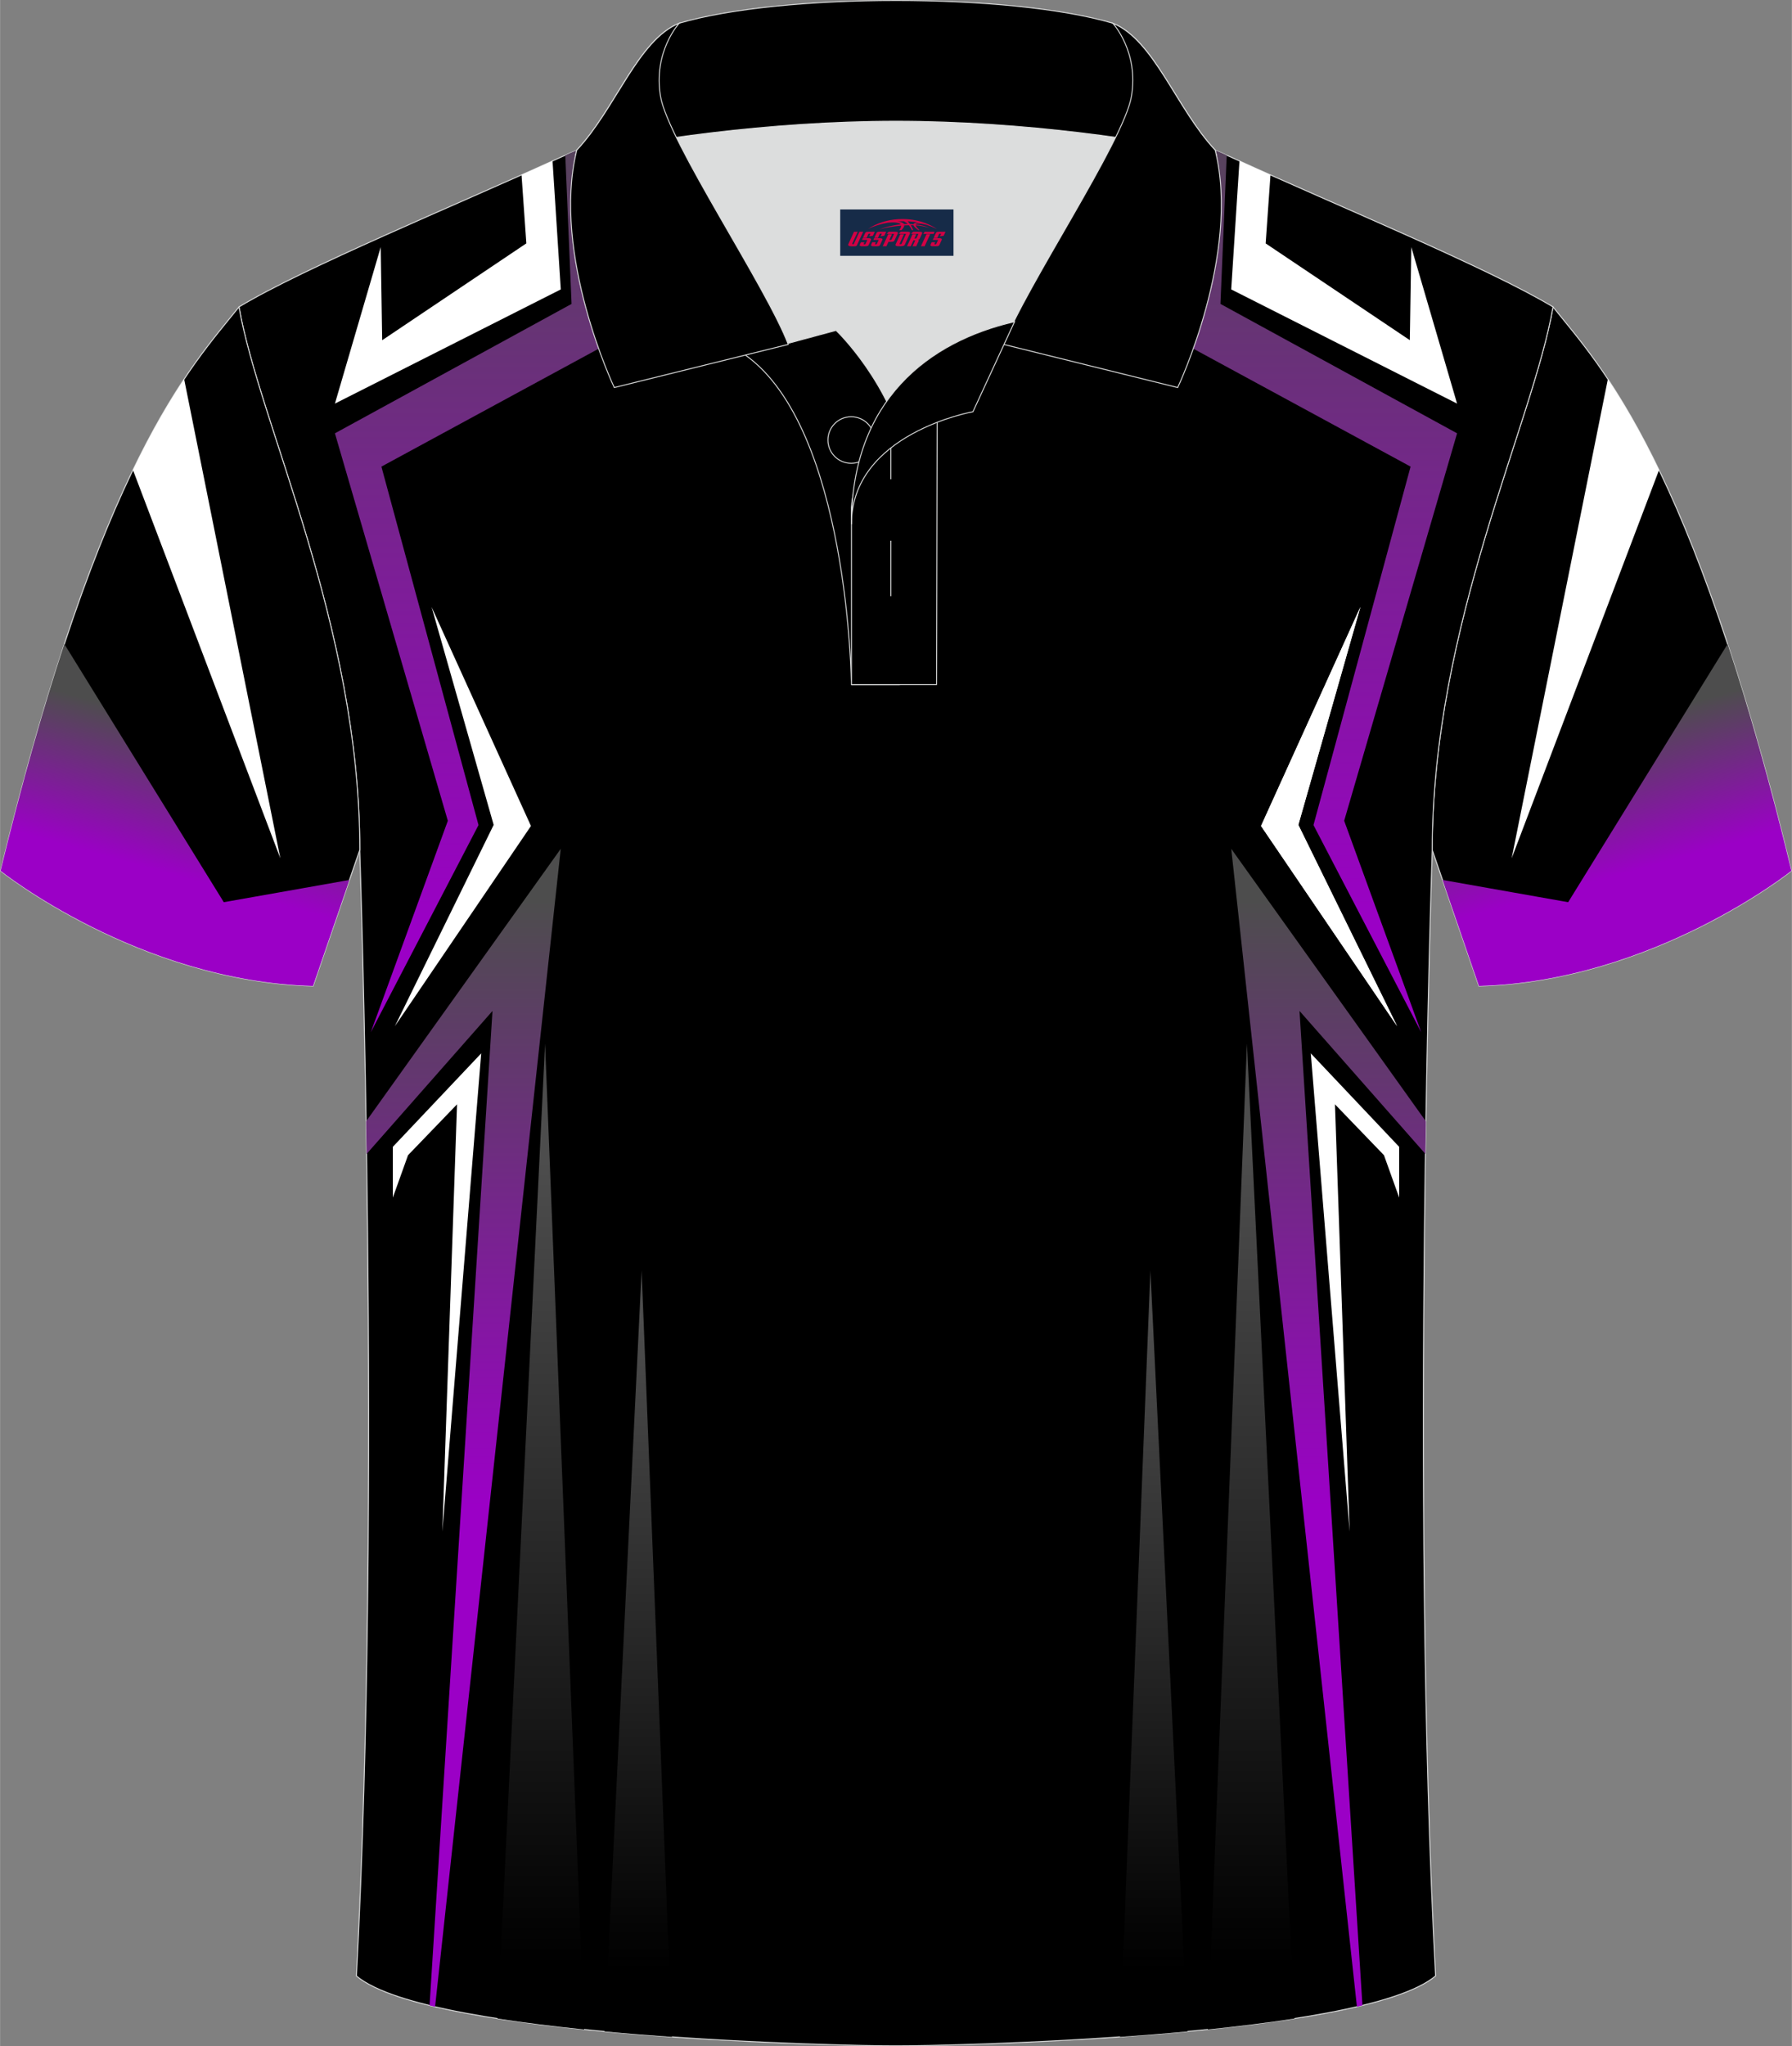 <?xml version="1.0" encoding="utf-8"?>
<!-- Generator: Adobe Illustrator 24.0.1, SVG Export Plug-In . SVG Version: 6.00 Build 0)  -->
<svg xmlns="http://www.w3.org/2000/svg" xmlns:xlink="http://www.w3.org/1999/xlink" version="1.1" id="图层_1" x="0px" y="0px" width="379.8px" height="433.5px" viewBox="0 0 379.58 433.29" enable-background="new 0 0 379.58 433.29" xml:space="preserve">
<rect x="0" y="0" width="379.58" height="433.29" fill="#808080" stroke="none"/>
<g>
	<path fill-rule="evenodd" clip-rule="evenodd" stroke="#DCDDDD" stroke-width="0.2" stroke-miterlimit="22.926" d="M328.97,64.99   c10.24,12.8,29.35,32.41,50.5,119.4c0,0-29.18,23.37-66.19,24.39c0,0-7.16-20.81-9.9-28.83l0,0   C303.39,132.18,324.69,89.74,328.97,64.99z"/>
	<path fill-rule="evenodd" clip-rule="evenodd" fill="#FFFFFF" d="M351.43,99.52l-31.22,82.22l20.38-101.46   C343.9,85.25,347.54,91.44,351.43,99.52z"/>
	<path fill-rule="evenodd" clip-rule="evenodd" stroke="#DCDDDD" stroke-width="0.2" stroke-miterlimit="22.926" d="M76.19,179.96   c0,0,4.68,137.1-0.7,238.43c15.59,13.14,104.58,14.84,114.3,14.8c9.72,0.03,98.71-1.67,114.3-14.81   c-5.38-101.32-0.7-238.43-0.7-238.43c0-47.77,21.3-90.22,25.58-114.96c-13.68-8.25-45.42-21.31-67.36-31.33   c-5.84-2.66-10.73-4.57-15.08-5.94l-113.52-0.01c-4.32,1.37-9.2,3.29-15.05,5.95C96.02,43.67,64.27,56.74,50.61,64.99   C54.89,89.74,76.19,132.18,76.19,179.96z"/>
	<path fill-rule="evenodd" clip-rule="evenodd" fill="#FFFFFF" d="M80.63,52.32l-9.7,33.14l47.85-24.18l-1.75-27.21   c-2.11,0.96-4.31,1.95-6.57,2.95l1.02,14.51L80.94,72.04L80.63,52.32z"/>
	<polygon fill-rule="evenodd" clip-rule="evenodd" fill="#FFFFFF" points="83.2,242.83 83.2,253.58 86.42,244.6 96.8,233.83    93.69,324.32 101.92,223.04  "/>
	<g>
		
			<linearGradient id="SVGID_1_" gradientUnits="userSpaceOnUse" x1="100.707" y1="236.666" x2="100.707" y2="426.126" gradientTransform="matrix(1 0 0 -1 0 433.69)">
			<stop offset="0" style="stop-color:#9B00C6"/>
			<stop offset="1" style="stop-color:#4D4D4D"/>
		</linearGradient>
		<path fill-rule="evenodd" clip-rule="evenodd" fill="url(#SVGID_1_)" d="M78.53,218.57l16.32-44.78L70.93,91.75l50.13-27.4    l-1.33-31.49c3.37-1.49,6.4-2.73,9.19-3.75l1.56,42.73L80.78,98.8l20.57,75.9L78.53,218.57z"/>
		<polygon fill-rule="evenodd" clip-rule="evenodd" fill="#FFFFFF" points="83.63,217.29 104.56,174.66 91.41,128.52 112.46,174.89       "/>
		
			<linearGradient id="SVGID_2_" gradientUnits="userSpaceOnUse" x1="98.152" y1="114.623" x2="98.152" y2="243.054" gradientTransform="matrix(1 0 0 -1 0 433.69)">
			<stop offset="0" style="stop-color:#9B00C6"/>
			<stop offset="1" style="stop-color:#4D4D4D"/>
		</linearGradient>
		<path fill-rule="evenodd" clip-rule="evenodd" fill="url(#SVGID_2_)" d="M77.64,244.34l26.67-30.28L90.98,424.63    c0.38,0.09,0.78,0.18,1.17,0.28l26.62-245.18l-41.24,57.71C77.57,239.69,77.61,241.99,77.64,244.34z"/>
		
			<linearGradient id="SVGID_3_" gradientUnits="userSpaceOnUse" x1="114.562" y1="17.602" x2="114.562" y2="188.204" gradientTransform="matrix(1 0 0 -1 0 433.69)">
			<stop offset="0" style="stop-color:#000000"/>
			<stop offset="1" style="stop-color:#4D4D4D"/>
		</linearGradient>
		<path fill-rule="evenodd" clip-rule="evenodd" fill="url(#SVGID_3_)" d="M105.39,427.41l10.06-206.42l8.28,208.73    C117.39,429.06,111.17,428.3,105.39,427.41z"/>
		
			<linearGradient id="SVGID_4_" gradientUnits="userSpaceOnUse" x1="135.197" y1="16.581" x2="135.197" y2="154.185" gradientTransform="matrix(1 0 0 -1 0 433.69)">
			<stop offset="0" style="stop-color:#000000"/>
			<stop offset="1" style="stop-color:#4D4D4D"/>
		</linearGradient>
		<path fill-rule="evenodd" clip-rule="evenodd" fill="url(#SVGID_4_)" d="M128.05,430.13l7.85-161.14l6.44,162.3    C137.63,430.96,132.82,430.58,128.05,430.13z"/>
	</g>
	<g>
		
			<linearGradient id="SVGID_5_" gradientUnits="userSpaceOnUse" x1="-234.223" y1="236.666" x2="-234.223" y2="426.126" gradientTransform="matrix(-1 0 0 -1 44.654 433.69)">
			<stop offset="0" style="stop-color:#9B00C6"/>
			<stop offset="1" style="stop-color:#4D4D4D"/>
		</linearGradient>
		<path fill-rule="evenodd" clip-rule="evenodd" fill="url(#SVGID_5_)" d="M278.23,174.7l20.57-75.9l-49.7-26.96l1.56-42.73    c2.79,1.02,5.82,2.26,9.19,3.75l-1.33,31.49l50.13,27.4l-23.92,82.04l16.32,44.78L278.23,174.7z"/>
		<polygon fill-rule="evenodd" clip-rule="evenodd" fill="#FFFFFF" points="267.12,174.89 288.17,128.52 275.02,174.66     295.95,217.29   "/>
		
			<linearGradient id="SVGID_6_" gradientUnits="userSpaceOnUse" x1="-236.778" y1="114.623" x2="-236.778" y2="243.054" gradientTransform="matrix(-1 0 0 -1 44.654 433.69)">
			<stop offset="0" style="stop-color:#9B00C6"/>
			<stop offset="1" style="stop-color:#4D4D4D"/>
		</linearGradient>
		<path fill-rule="evenodd" clip-rule="evenodd" fill="url(#SVGID_6_)" d="M302.05,237.44l-41.24-57.71l26.62,245.18    c0.39-0.1,0.79-0.19,1.17-0.28l-13.33-210.57l26.67,30.28C301.97,241.99,302.01,239.69,302.05,237.44z"/>
		
			<linearGradient id="SVGID_7_" gradientUnits="userSpaceOnUse" x1="-220.368" y1="17.602" x2="-220.368" y2="188.204" gradientTransform="matrix(-1 0 0 -1 44.654 433.69)">
			<stop offset="0" style="stop-color:#000000"/>
			<stop offset="1" style="stop-color:#4D4D4D"/>
		</linearGradient>
		<path fill-rule="evenodd" clip-rule="evenodd" fill="url(#SVGID_7_)" d="M255.85,429.72l8.28-208.73l10.06,206.42    C268.41,428.3,262.19,429.06,255.85,429.72z"/>
		
			<linearGradient id="SVGID_8_" gradientUnits="userSpaceOnUse" x1="-199.733" y1="16.581" x2="-199.733" y2="154.185" gradientTransform="matrix(-1 0 0 -1 44.654 433.69)">
			<stop offset="0" style="stop-color:#000000"/>
			<stop offset="1" style="stop-color:#4D4D4D"/>
		</linearGradient>
		<path fill-rule="evenodd" clip-rule="evenodd" fill="url(#SVGID_8_)" d="M237.24,431.29l6.44-162.3l7.85,161.14    C246.76,430.58,241.95,430.96,237.24,431.29z"/>
	</g>
	<path fill-rule="evenodd" clip-rule="evenodd" fill="#FFFFFF" d="M298.95,52.32l9.7,33.14L260.8,61.28l1.75-27.2   c2.11,0.96,4.31,1.95,6.57,2.95l-1.02,14.51l30.54,20.49L298.95,52.32z"/>
	<polygon fill-rule="evenodd" clip-rule="evenodd" fill="#FFFFFF" points="295.95,217.29 275.02,174.66 288.17,128.52    267.12,174.89  "/>
	<polygon fill-rule="evenodd" clip-rule="evenodd" fill="#FFFFFF" points="296.38,242.83 296.38,253.58 293.16,244.6 282.78,233.83    285.89,324.32 277.66,223.04  "/>
	<path fill-rule="evenodd" clip-rule="evenodd" stroke="#DCDDDD" stroke-width="0.2" stroke-miterlimit="22.926" d="M50.61,64.99   c-10.24,12.8-29.35,32.41-50.5,119.4c0,0,29.18,23.37,66.19,24.39c0,0,7.16-20.81,9.9-28.83l0,0   C76.19,132.18,54.89,89.74,50.61,64.99z"/>
	
		<linearGradient id="SVGID_9_" gradientUnits="userSpaceOnUse" x1="36.861" y1="248.357" x2="45.158" y2="278.357" gradientTransform="matrix(1 0 0 -1 0 433.69)">
		<stop offset="0" style="stop-color:#9B00C6"/>
		<stop offset="1" style="stop-color:#4D4D4D"/>
	</linearGradient>
	<path fill-rule="evenodd" clip-rule="evenodd" fill="url(#SVGID_9_)" d="M13.61,136.36l33.78,54.67L74,186.32   c-3.23,9.41-7.71,22.45-7.71,22.45C29.28,207.75,0.1,184.38,0.1,184.38C4.73,165.37,9.26,149.57,13.61,136.36z"/>
	<path fill-rule="evenodd" clip-rule="evenodd" fill="#FFFFFF" d="M28.15,99.52l31.22,82.22L38.99,80.27   C35.68,85.25,32.04,91.44,28.15,99.52z"/>
	<path fill-rule="evenodd" clip-rule="evenodd" fill="#DCDDDD" d="M187.81,84.98c6.44-9.11,16.34-14.36,26.93-16.83   c5.24-10.64,16.07-27.81,21.61-39.14c-26.76-6.51-66.37-6.51-93.13,0c6.42,13.14,19.99,34.16,23.65,43.69l10.22-2.75   C177.09,69.97,183.09,75.63,187.81,84.98z"/>
	<path fill-rule="evenodd" clip-rule="evenodd" stroke="#DCDDDD" stroke-width="0.2" stroke-miterlimit="22.926" d="M157.84,75.15   l19.25-5.19c0,0,11.74,11.1,15.29,27.83c3.56,16.73-1.86,47.16-1.86,47.16h-10.18C180.35,144.95,179.82,90.72,157.84,75.15z"/>
	<path fill-rule="evenodd" clip-rule="evenodd" stroke="#DCDDDD" stroke-width="0.2" stroke-miterlimit="22.926" d="M180.35,107.42   v37.53h18.03l0.14-60.75C189.69,87.11,180.84,98.64,180.35,107.42z"/>
	<path fill-rule="evenodd" clip-rule="evenodd" stroke="#DCDDDD" stroke-width="0.2" stroke-miterlimit="22.926" d="M121.89,33   c13.38-3.26,40.9-7.33,67.9-7.33c26.99,0,54.51,4.07,67.9,7.33l-0.28-1.2c-8.23-8.78-12.93-23.32-21.68-26.88   C224.79,1.7,207.29,0.1,189.79,0.1c-17.49,0-35,1.61-45.93,4.82c-8.77,3.57-13.47,18.1-21.68,26.88L121.89,33z"/>
	<path fill-rule="evenodd" clip-rule="evenodd" stroke="#DCDDDD" stroke-width="0.2" stroke-miterlimit="22.926" d="M143.86,4.92   c0,0-5.58,6.05-3.95,15.52c1.63,9.49,22.56,40.52,27.05,52.49l-36.85,9.13c0,0-13.39-28.21-7.95-50.26   C130.4,23.02,135.1,8.49,143.86,4.92z"/>
	<path fill-rule="evenodd" clip-rule="evenodd" stroke="#DCDDDD" stroke-width="0.2" stroke-miterlimit="22.926" d="M235.72,4.92   c0,0,5.58,6.05,3.94,15.52c-1.63,9.49-22.56,40.52-27.05,52.49l36.85,9.13c0,0,13.39-28.21,7.95-50.26   C249.19,23.02,244.48,8.49,235.72,4.92z"/>
	<path fill="none" stroke="#DCDDDD" stroke-width="0.2" stroke-miterlimit="22.926" d="M185.23,93.17c0-2.71-2.21-4.93-4.93-4.93   s-4.93,2.21-4.93,4.93c0,2.71,2.21,4.93,4.93,4.93S185.23,95.88,185.23,93.17z"/>
	
		<line fill="none" stroke="#DCDDDD" stroke-width="0.2" stroke-miterlimit="22.926" x1="188.69" y1="114.49" x2="188.69" y2="126.24"/>
	
		<line fill="none" stroke="#DCDDDD" stroke-width="0.2" stroke-miterlimit="22.926" x1="188.69" y1="89.74" x2="188.69" y2="101.48"/>
	<path fill-rule="evenodd" clip-rule="evenodd" stroke="#DCDDDD" stroke-width="0.2" stroke-miterlimit="22.926" d="M214.9,68.12   l-8.81,19.06c0,0-25.74,4.58-25.74,23.81C180.35,84.82,196.63,72.31,214.9,68.12z"/>
	
	
		<linearGradient id="SVGID_10_" gradientUnits="userSpaceOnUse" x1="230.75" y1="248.357" x2="239.048" y2="278.357" gradientTransform="matrix(-1 0 0 -1 573.464 433.69)">
		<stop offset="0" style="stop-color:#9B00C6"/>
		<stop offset="1" style="stop-color:#4D4D4D"/>
	</linearGradient>
	<path fill-rule="evenodd" clip-rule="evenodd" fill="url(#SVGID_10_)" d="M379.47,184.38c0,0-29.18,23.37-66.19,24.39   c0,0-4.48-13.04-7.71-22.45l26.61,4.71l33.78-54.67C370.31,149.57,374.84,165.37,379.47,184.38z"/>
</g>
<g id="tag_logo">
	<rect y="44.35" fill="#162B48" width="24" height="9.818" x="177.97"/>
	<g>
		<path fill="#D30044" d="M193.93,47.54l0.005-0.011c0.131-0.311,1.085-0.262,2.351,0.071c0.715,0.24,1.44,0.54,2.193,0.9    c-0.218-0.147-0.447-0.289-0.682-0.42l0.011,0.005l-0.011-0.005c-1.478-0.845-3.218-1.418-5.1-1.62    c-1.282-0.115-1.658-0.082-2.411-0.055c-2.449,0.142-4.68,0.905-6.458,2.095c1.26-0.638,2.722-1.075,4.195-1.336    c1.467-0.18,2.476-0.033,2.771,0.344c-1.691,0.175-3.469,0.633-4.555,1.075c1.156-0.338,2.967-0.665,4.647-0.813    c0.016,0.251-0.115,0.567-0.415,0.96h0.475c0.376-0.382,0.584-0.725,0.595-1.004c0.333-0.022,0.66-0.033,0.971-0.033    C192.76,47.98,192.97,48.33,193.17,48.72h0.262c-0.125-0.344-0.295-0.687-0.518-1.036c0.207,0,0.393,0.005,0.567,0.011    c0.104,0.267,0.496,0.66,1.058,1.025h0.245c-0.442-0.365-0.753-0.753-0.835-1.004c1.047,0.065,1.696,0.224,2.885,0.513    C195.75,47.8,195.01,47.63,193.93,47.54z M191.49,47.45c-0.164-0.295-0.655-0.485-1.402-0.551    c0.464-0.033,0.922-0.055,1.364-0.055c0.311,0.147,0.589,0.344,0.84,0.589C192.03,47.43,191.76,47.44,191.49,47.45z M193.47,47.5c-0.224-0.016-0.458-0.027-0.715-0.044c-0.147-0.202-0.311-0.398-0.502-0.6c0.082,0,0.164,0.005,0.24,0.011    c0.72,0.033,1.429,0.125,2.138,0.273C193.96,47.1,193.58,47.26,193.47,47.5z"/>
		<path fill="#D30044" d="M180.89,49.08L179.72,51.63C179.54,52,179.81,52.14,180.29,52.14l0.873,0.005    c0.115,0,0.251-0.049,0.327-0.175l1.342-2.891H182.05L180.83,51.71H180.66c-0.147,0-0.185-0.033-0.147-0.125l1.156-2.504H180.89L180.89,49.08z M182.75,50.43h1.271c0.36,0,0.584,0.125,0.442,0.425L183.99,51.89C183.89,52.11,183.62,52.14,183.39,52.14H182.47c-0.267,0-0.442-0.136-0.349-0.333l0.235-0.513h0.742L182.92,51.67C182.9,51.72,182.94,51.73,183,51.73h0.18    c0.082,0,0.125-0.016,0.147-0.071l0.376-0.813c0.011-0.022,0.011-0.044-0.055-0.044H182.58L182.75,50.43L182.75,50.43z M183.57,50.36h-0.78l0.475-1.025c0.098-0.218,0.338-0.256,0.578-0.256H185.29L184.9,49.92L184.12,50.04l0.262-0.562H184.09c-0.082,0-0.12,0.016-0.147,0.071L183.57,50.36L183.57,50.36z M185.16,50.43L184.99,50.8h1.069c0.06,0,0.06,0.016,0.049,0.044    L185.73,51.66C185.71,51.71,185.67,51.73,185.59,51.73H185.41c-0.055,0-0.104-0.011-0.082-0.06l0.175-0.376H184.76L184.53,51.81C184.43,52,184.61,52.14,184.88,52.14h0.916c0.24,0,0.502-0.033,0.605-0.251l0.475-1.031c0.142-0.3-0.082-0.425-0.442-0.425H185.16L185.16,50.43z M185.97,50.36l0.371-0.818c0.022-0.055,0.06-0.071,0.147-0.071h0.295L186.52,50.03l0.791-0.115l0.387-0.845H186.25c-0.24,0-0.48,0.038-0.578,0.256L185.2,50.36L185.97,50.36L185.97,50.36z M188.37,50.82h0.278c0.087,0,0.153-0.022,0.202-0.115    l0.496-1.075c0.033-0.076-0.011-0.12-0.125-0.12H187.82l0.431-0.431h1.522c0.355,0,0.485,0.153,0.393,0.355l-0.676,1.445    c-0.06,0.125-0.175,0.333-0.644,0.327l-0.649-0.005L187.76,52.14H186.98l1.178-2.558h0.785L188.37,50.82L188.37,50.82z     M190.96,51.63c-0.022,0.049-0.06,0.076-0.142,0.076h-0.191c-0.082,0-0.109-0.027-0.082-0.076l0.944-2.051h-0.785l-0.987,2.138    c-0.125,0.273,0.115,0.415,0.453,0.415h0.72c0.327,0,0.649-0.071,0.769-0.322l1.085-2.384c0.093-0.202-0.06-0.355-0.415-0.355    h-1.533l-0.431,0.431h1.38c0.115,0,0.164,0.033,0.131,0.104L190.96,51.63L190.96,51.63z M193.68,50.5h0.278    c0.087,0,0.158-0.022,0.202-0.115l0.344-0.753c0.033-0.076-0.011-0.12-0.125-0.12h-1.402l0.425-0.431h1.527    c0.355,0,0.485,0.153,0.393,0.355l-0.529,1.124c-0.044,0.093-0.147,0.18-0.393,0.18c0.224,0.011,0.256,0.158,0.175,0.327    l-0.496,1.075h-0.785l0.54-1.167c0.022-0.055-0.005-0.087-0.104-0.087h-0.235L192.91,52.14h-0.785l1.178-2.558h0.785L193.68,50.5L193.68,50.5z M196.25,49.59L195.07,52.14h0.785l1.184-2.558H196.25L196.25,49.59z M197.76,49.52l0.202-0.431h-2.1l-0.295,0.431    H197.76L197.76,49.52z M197.74,50.43h1.271c0.36,0,0.584,0.125,0.442,0.425l-0.475,1.031c-0.104,0.218-0.371,0.251-0.605,0.251    h-0.916c-0.267,0-0.442-0.136-0.349-0.333l0.235-0.513h0.742L197.91,51.67c-0.022,0.049,0.022,0.06,0.082,0.06h0.18    c0.082,0,0.125-0.016,0.147-0.071l0.376-0.813c0.011-0.022,0.011-0.044-0.049-0.044h-1.069L197.74,50.43L197.74,50.43z     M198.55,50.36H197.77l0.475-1.025c0.098-0.218,0.338-0.256,0.578-0.256h1.451l-0.387,0.845l-0.791,0.115l0.262-0.562h-0.295    c-0.082,0-0.12,0.016-0.147,0.071L198.55,50.36z"/>
	</g>
</g>
</svg>